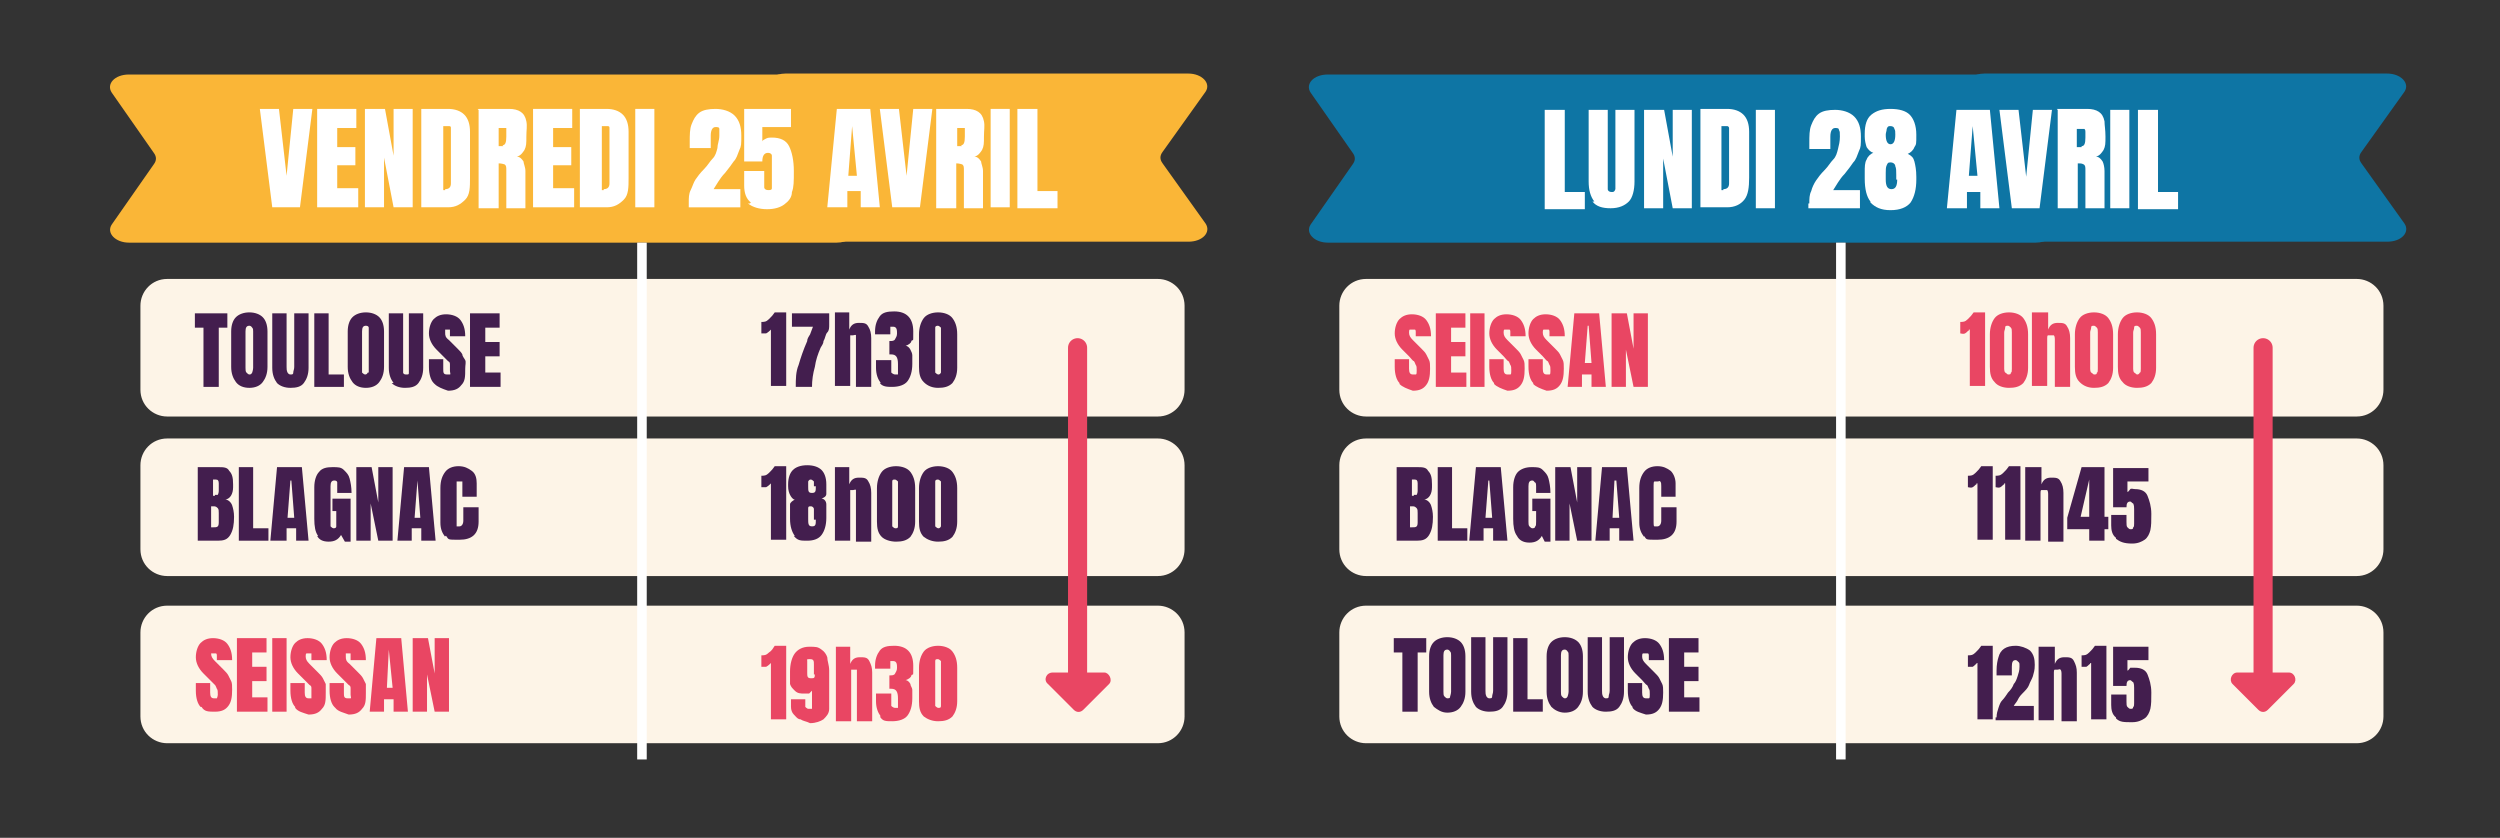 <svg xmlns="http://www.w3.org/2000/svg" xmlns:xlink="http://www.w3.org/1999/xlink" id="Calque_1" viewBox="0 0 261.7 87.7"><rect x="0" y="0" width="261.7" height="87.7" fill="#333333" stroke="none"/><defs><style>      .st0 {        stroke: #e94663;        stroke-linecap: round;        stroke-width: 2px;      }      .st0, .st1, .st2 {        fill: none;      }      .st3 {        clip-path: url(#clippath-4);      }      .st4 {        fill: #fff;      }      .st5 {        fill: #431e4e;      }      .st6 {        fill: #0e75a4;      }      .st7 {        clip-path: url(#clippath-1);      }      .st8 {        clip-path: url(#clippath-5);      }      .st9 {        clip-path: url(#clippath-3);      }      .st10 {        fill: #fab637;      }      .st11 {        fill: #fdf4e7;      }      .st2 {        stroke: #fff;      }      .st12 {        fill: #e94663;      }      .st13 {        clip-path: url(#clippath-2);      }      .st14 {        clip-path: url(#clippath);      }    </style><clipPath id="clippath"><rect class="st1" x="2.6" y="0" width="133.6" height="87.7"></rect></clipPath><clipPath id="clippath-1"><rect class="st1" x="2.6" y="0" width="133.6" height="87.7"></rect></clipPath><clipPath id="clippath-2"><rect class="st1" x="2.6" y="0" width="133.6" height="87.7"></rect></clipPath><clipPath id="clippath-3"><rect class="st1" x="2.6" y="0" width="133.6" height="87.7"></rect></clipPath><clipPath id="clippath-4"><rect class="st1" x="2.6" y="0" width="133.6" height="87.7"></rect></clipPath><clipPath id="clippath-5"><rect class="st1" x="2.6" y="0" width="133.6" height="87.7"></rect></clipPath></defs><g><path class="st6" d="M213.1,25.4h-74.1c-1.4,0-2.4-1-1.8-1.9l4.4-6.3c.3-.4.3-.8,0-1.2l-4.4-6.3c-.6-.9.3-1.9,1.8-1.9h74.1c1.1,0,1.9.6,1.9,1.3v15c0,.7-.8,1.3-1.9,1.3"></path><path class="st6" d="M207.7,7.7h42.2c1.4,0,2.4,1,1.8,1.9l-4.5,6.3c-.3.4-.3.8,0,1.2l4.5,6.3c.6.9-.3,1.9-1.8,1.9h-42.2c-1.1,0-2-.6-2-1.3v-15c.1-.7,1-1.3,2-1.3"></path><path class="st11" d="M143,45.9c-1.6,0-2.8,1.3-2.8,2.8v8.8c0,1.6,1.3,2.8,2.8,2.8h103.7c1.6,0,2.8-1.3,2.8-2.8v-8.8c0-1.6-1.3-2.8-2.8-2.8h-103.7Z"></path><path class="st11" d="M143,29.2c-1.6,0-2.8,1.3-2.8,2.8v8.8c0,1.6,1.3,2.8,2.8,2.8h103.7c1.6,0,2.8-1.3,2.8-2.8v-8.8c0-1.6-1.3-2.8-2.8-2.8h-103.7Z"></path><path class="st11" d="M143,63.4c-1.6,0-2.8,1.3-2.8,2.8v8.8c0,1.6,1.3,2.8,2.8,2.8h103.7c1.6,0,2.8-1.3,2.8-2.8v-8.8c0-1.6-1.3-2.8-2.8-2.8,0,0-103.7,0-103.7,0Z"></path></g><g><path class="st12" d="M146.5,40.1c-.3-.3-.5-.9-.5-1.7v-.8h1.5v1c0,.4.1.6.4.6h.3c.1,0,.1-.2.1-.4,0-.3,0-.5-.1-.6-.1-.2-.1-.3-.2-.4-.1,0-.3-.3-.5-.5l-.7-.7c-.5-.5-.8-1.1-.8-1.7s.2-1.2.5-1.5.7-.5,1.3-.5,1.2.2,1.5.6c.3.4.5.9.5,1.7h-1.6v-.5s0-.2-.1-.2h-.5c-.1,0-.1.2-.1.3,0,.3.1.5.4.8l.9.9c.2.2.4.4.5.6.1.2.2.4.3.6s.1.5.1.9c0,.8-.1,1.3-.4,1.7-.3.4-.7.6-1.4.6-.6-.2-1.1-.4-1.4-.7h0Z"></path><path class="st12" d="M150.3,40.5v-7.7h3.1v1.5h-1.5v1.5h1.5v1.5h-1.5v1.7h1.6v1.5h-3.2Z"></path><path class="st12" d="M153.9,40.5v-7.7h1.5v7.7h-1.5Z"></path><path class="st12" d="M156.4,40.1c-.3-.3-.5-.9-.5-1.7v-.8h1.5v1c0,.4.1.6.4.6h.3c.1,0,.1-.2.1-.4,0-.3,0-.5-.1-.6-.1-.2-.1-.3-.2-.4-.1,0-.3-.3-.5-.5l-.7-.7c-.5-.5-.8-1.1-.8-1.7s.2-1.2.5-1.5.7-.5,1.3-.5,1.2.2,1.5.6c.3.4.5.9.5,1.7h-1.6v-.5s0-.2-.1-.2h-.5c-.1,0-.1.2-.1.3,0,.3.1.5.4.8l.9.9c.2.2.4.4.5.6.1.2.2.4.3.6s.1.5.1.9c0,.8-.1,1.3-.4,1.7-.3.4-.7.6-1.4.6-.6-.2-1.1-.4-1.4-.7h0Z"></path><path class="st12" d="M160.5,40.1c-.3-.3-.5-.9-.5-1.7v-.8h1.5v1c0,.4.1.6.4.6h.3c.1,0,.1-.2.1-.4,0-.3,0-.5-.1-.6-.1-.2-.1-.3-.2-.4-.1,0-.3-.3-.5-.5l-.7-.7c-.5-.5-.8-1.1-.8-1.7s.2-1.2.5-1.5.7-.5,1.3-.5,1.2.2,1.5.6c.3.4.5.9.5,1.7h-1.6v-.5s0-.2-.1-.2h-.5c-.1,0-.1.2-.1.3,0,.3.1.5.4.8l.9.9c.2.2.4.4.5.6.1.2.2.4.3.6s.1.5.1.9c0,.8-.1,1.3-.4,1.7-.3.4-.7.6-1.4.6-.6-.2-1.1-.4-1.4-.7h0Z"></path><path class="st12" d="M164.1,40.5l.7-7.7h2.6l.7,7.7h-1.5v-1.3h-1v1.3h-1.5ZM165.9,38h.7l-.3-3.9h-.1l-.3,3.9h0Z"></path><path class="st12" d="M168.7,40.5v-7.7h1.6l.7,3.7v-3.7h1.5v7.7h-1.5l-.8-3.9v3.9h-1.5Z"></path></g><g><path class="st12" d="M206.1,34.6c-.1,0-.2.2-.4.3s-.4,0-.5,0v-1.2c.3,0,.5,0,.8-.3s.4-.4.6-.7h1.2v7.7h-1.6v-5.9h-.1Z"></path><path class="st12" d="M208.8,40c-.4-.4-.5-.9-.5-1.6v-3.4c0-.7.2-1.3.5-1.7s.9-.6,1.5-.6,1.2.2,1.5.6c.3.4.5.9.5,1.7v3.5c0,.7-.2,1.2-.5,1.6-.4.4-.9.5-1.5.5s-1.2-.2-1.5-.6ZM210.5,39c.1,0,.1-.2.1-.4v-3.8c0-.2,0-.4-.1-.5s-.2-.2-.3-.2c-.2,0-.3,0-.3.2s-.1.3-.1.5v3.8s0,.3.1.4c.1,0,.2.2.3.2.2,0,.3,0,.3-.2Z"></path><path class="st12" d="M212.8,32.7h1.6v1.8c.2-.5.5-.7,1-.7s.8,0,1,.4c.2.3.3.7.3,1.2v5.1h-1.6v-5s0-.3-.1-.4h-.6c-.1,0-.1.2-.1.3v5h-1.6v-7.7h.1Z"></path><path class="st12" d="M217.7,40c-.4-.4-.5-.9-.5-1.6v-3.4c0-.7.2-1.3.5-1.7s.9-.6,1.5-.6,1.2.2,1.5.6c.3.4.5.9.5,1.7v3.5c0,.7-.2,1.2-.5,1.6-.4.4-.9.5-1.5.5s-1.1-.2-1.5-.6ZM219.5,39c.1,0,.1-.2.1-.4v-3.8c0-.2,0-.4-.1-.5s-.2-.2-.3-.2c-.2,0-.3,0-.3.2s-.1.3-.1.5v3.8s0,.3.1.4c.1,0,.2.2.3.2.2,0,.3,0,.3-.2Z"></path><path class="st12" d="M222.2,40c-.4-.4-.5-.9-.5-1.6v-3.4c0-.7.2-1.3.5-1.7s.9-.6,1.5-.6,1.2.2,1.5.6c.3.4.5.9.5,1.7v3.5c0,.7-.2,1.2-.5,1.6-.4.4-.9.5-1.5.5s-1.2-.2-1.5-.6ZM224,39c.1,0,.1-.2.1-.4v-3.8c0-.2,0-.4-.1-.5s-.2-.2-.3-.2c-.2,0-.3,0-.3.2s-.1.3-.1.5v3.8s0,.3.1.4c.1,0,.2.2.3.2s.2,0,.3-.2Z"></path></g><g><path class="st5" d="M146.2,48.9h2.1c.6,0,1,0,1.2.4.3.3.4.7.4,1.4v.3c0,.7-.3,1.2-.8,1.3.3,0,.6.3.7.6.1.3.2.7.2,1.2,0,.8-.1,1.4-.4,1.9s-.7.6-1.3.6h-2.1v-7.7h0ZM148,51.8h.3s.1-.2.1-.4v-.8c0-.3-.1-.4-.3-.4h-.3v1.7h.2ZM148.4,54.7v-1c0-.2,0-.4-.1-.5s-.2-.2-.4-.2h-.3v2.2h.2c.4,0,.6,0,.6-.5Z"></path><path class="st5" d="M150.5,56.6v-7.7h1.5v6.4h1.6v1.3h-3.1Z"></path><path class="st5" d="M153.8,56.6l.7-7.7h2.6l.7,7.7h-1.5v-1.3h-1v1.3h-1.5ZM155.5,54.2h.7l-.3-3.9h-.1l-.3,3.9h0Z"></path><path class="st5" d="M158.8,56.1c-.3-.4-.4-1-.4-1.8v-3.3c0-.7.2-1.3.5-1.6s.8-.5,1.4-.5.9,0,1.2.3.5.5.6.9.2.9.2,1.5h-1.5v-.7c0-.2,0-.3-.1-.4-.1,0-.1-.2-.3-.2-.3,0-.4.2-.4.6v3.7c0,.2,0,.4.1.5s.2.2.3.2.3,0,.3-.2c.1,0,.1-.3.1-.5v-1.1h-.4v-1.3h1.9v4.5h-.6l-.3-.6c-.3.5-.7.7-1.3.7-.7,0-1.1-.3-1.3-.7Z"></path><path class="st5" d="M162.8,56.6v-7.7h1.6l.7,3.7v-3.7h1.5v7.7h-1.5l-.8-3.9v3.9h-1.5Z"></path><path class="st5" d="M167,56.6l.7-7.7h2.6l.7,7.7h-1.5v-1.3h-1v1.3h-1.5ZM168.8,54.2h.7l-.3-3.9h-.2l-.2,3.9Z"></path><path class="st5" d="M172.1,56.2c-.3-.4-.5-.8-.5-1.5v-3.6c0-.8.2-1.3.5-1.7s.8-.6,1.4-.6,1,.2,1.4.5c.3.3.5.8.5,1.3v1.4h-1.5v-1.1c0-.2,0-.4-.1-.5s-.1,0-.3,0h-.3c-.1,0-.1.2-.1.4v3.9c0,.2,0,.4.1.4h.3c.2,0,.4-.2.4-.6v-1.4h1.6v1.5c0,1.3-.7,1.9-2,1.9s-1.1,0-1.4-.4h0Z"></path></g><g><path class="st5" d="M206.9,50.7c-.1,0-.2.2-.4.3s-.4,0-.5,0v-1.2c.3,0,.5,0,.8-.3s.4-.4.6-.7h1.2v7.7h-1.6v-5.9h-.1Z"></path><path class="st5" d="M209.8,50.7c-.1,0-.2.2-.4.3s-.4,0-.5,0v-1.2c.3,0,.5,0,.8-.3s.4-.4.6-.7h1.2v7.7h-1.6v-5.9h-.1Z"></path><path class="st5" d="M212.1,48.9h1.6v1.8c.2-.5.5-.7,1-.7s.8,0,1,.4c.2.3.3.7.3,1.2v5.1h-1.6v-5s0-.3-.1-.4h-.6c-.1,0-.1.2-.1.3v5h-1.6v-7.7h.1Z"></path><path class="st5" d="M218.7,56.6v-1.2h-2.3v-1.2l1.5-5.3h2.4v5.2h.4v1.3h-.4v1.2h-1.6,0ZM217.8,54.1h.9v-3.9l-.9,3.9Z"></path><path class="st5" d="M221.5,56.3c-.4-.3-.5-.8-.5-1.3v-1.1h1.6v.7c0,.3,0,.5.1.6s.2.2.3.2c.2,0,.3,0,.3-.2.1,0,.1-.3.1-.4v-1.5c0-.2,0-.4-.1-.6-.1,0-.2-.2-.3-.2-.3,0-.4.2-.4.6h-1.4v-4.1h3.7v1.4h-2.2v1.1c.1,0,.2-.2.3-.3s.3,0,.5,0c.6,0,1.1.2,1.3.7s.4,1.1.4,1.9,0,1.2-.1,1.7c-.1.4-.3.8-.6,1s-.7.4-1.3.4c-.9,0-1.3-.2-1.7-.5h0Z"></path></g><g><path class="st5" d="M146.8,74.5v-6.2h-.9v-1.5h3.4v1.5h-.9v6.2h-1.6Z"></path><path class="st5" d="M150.1,74c-.3-.4-.5-.9-.5-1.6v-3.7c0-.7.2-1.2.5-1.5s.8-.5,1.4-.5,1.1.2,1.4.5c.3.3.5.8.5,1.5v3.7c0,.7-.2,1.2-.5,1.6s-.8.6-1.4.6-1-.3-1.4-.6ZM151.8,72.9s.1-.3.1-.5v-3.8c0-.2,0-.3-.1-.4,0,0-.1-.2-.3-.2-.3,0-.4.2-.4.6v3.8c0,.2,0,.4.1.5s.2.2.3.2c.2,0,.3,0,.3-.2h0Z"></path><path class="st5" d="M154.5,74c-.3-.4-.5-.9-.5-1.6v-5.7h1.5v5.6c0,.2,0,.4.1.6,0,0,.1.2.3.2s.3,0,.3-.2.1-.3.1-.6v-5.6h1.5v5.7c0,.7-.2,1.2-.5,1.6s-.8.5-1.4.5-1.1-.2-1.4-.5h0Z"></path><path class="st5" d="M158.4,74.5v-7.7h1.5v6.4h1.6v1.3s-3.1,0-3.1,0Z"></path><path class="st5" d="M162.4,74c-.3-.4-.5-.9-.5-1.6v-3.7c0-.7.2-1.2.5-1.5s.8-.5,1.4-.5,1.1.2,1.4.5c.3.3.5.8.5,1.5v3.7c0,.7-.2,1.2-.5,1.6s-.8.6-1.4.6-1.1-.3-1.4-.6ZM164.1,72.9s.1-.3.1-.5v-3.8c0-.2,0-.3-.1-.4,0,0-.1-.2-.3-.2-.3,0-.4.2-.4.6v3.8c0,.2,0,.4.1.5s.2.2.3.2.2,0,.3-.2h0Z"></path><path class="st5" d="M166.7,74c-.3-.4-.5-.9-.5-1.6v-5.7h1.5v5.6c0,.2,0,.4.1.6,0,0,.1.2.3.2s.3,0,.3-.2.1-.3.1-.6v-5.6h1.5v5.7c0,.7-.2,1.2-.5,1.6s-.8.5-1.4.5-1.1-.2-1.4-.5h0Z"></path><path class="st5" d="M170.9,74c-.3-.3-.5-.9-.5-1.7v-.8h1.5v1c0,.4.1.6.4.6h.3c.1,0,.1-.2.1-.4,0-.3,0-.5-.1-.6-.1-.2-.1-.3-.2-.4-.1,0-.3-.3-.5-.5l-.7-.7c-.5-.5-.8-1.1-.8-1.7s.2-1.2.5-1.5.7-.5,1.3-.5,1.2.2,1.5.6.5.9.5,1.7h-1.6v-.5s0-.2-.1-.2h-.5c-.1,0-.1.2-.1.3,0,.3.1.5.4.8l.9.9c.2.2.4.4.5.6s.2.4.3.6.1.5.1.9c0,.8-.1,1.3-.4,1.7-.3.4-.7.6-1.4.6-.6-.2-1.1-.3-1.4-.7h0Z"></path><path class="st5" d="M174.7,74.5v-7.7h3.1v1.5h-1.5v1.5h1.5v1.5h-1.5v1.7h1.6v1.5h-3.2Z"></path></g><g><path class="st5" d="M206.9,69.5c-.1,0-.2.2-.4.3h-.5v-1.2c.3,0,.5,0,.8-.3s.4-.4.6-.7h1.2v7.7h-1.6v-5.9h-.1Z"></path><path class="st5" d="M209,75.1c0-.4.1-.7.2-1,.1-.3.2-.6.4-.8s.4-.5.6-.8c.3-.3.5-.6.6-.9.2-.2.3-.5.4-.8.1-.3.2-.6.2-1s0-.4-.1-.5-.2-.2-.3-.2c-.3,0-.4.2-.4.7v.9h-1.6v-.5c0-.6.1-1.1.2-1.4.1-.4.3-.7.6-.9.3-.2.7-.3,1.2-.3s1.1.2,1.5.5c.4.4.5.9.5,1.5s-.1.8-.2,1.2c-.1.3-.3.6-.4.9s-.4.6-.7.9-.4.5-.5.7-.3.4-.4.6h2.1v1.5h-4v-.3h0Z"></path><path class="st5" d="M213.5,67.7h1.6v1.8c.2-.5.5-.7,1-.7s.8,0,1,.4.3.7.3,1.2v5.1h-1.6v-5s0-.3-.1-.4-.2,0-.3,0h-.3c-.1,0-.1.2-.1.3v5h-1.6v-7.7h.1Z"></path><path class="st5" d="M218.8,69.5c-.1,0-.2.2-.4.3h-.5v-1.2c.3,0,.5,0,.8-.3s.4-.4.6-.7h1.2v7.7h-1.6v-5.9h-.1Z"></path><path class="st5" d="M221.5,75.1c-.4-.3-.5-.8-.5-1.3v-1.1h1.6v.7c0,.3,0,.5.1.6s.2.2.3.2c.2,0,.3,0,.3-.2.1,0,.1-.3.1-.4v-1.6c0-.2,0-.4-.1-.6-.1,0-.2-.2-.3-.2-.3,0-.4.2-.4.6h-1.4v-4.1h3.7v1.4h-2.2v1.1c.1,0,.2-.2.3-.3h.5c.6,0,1.1.2,1.3.7s.4,1.1.4,1.9,0,1.2-.1,1.7c-.1.4-.3.8-.6,1s-.7.4-1.3.4c-.9,0-1.3,0-1.7-.4h0Z"></path></g><line class="st2" x1="192.7" y1="79.5" x2="192.7" y2="25.4"></line><path class="st12" d="M233.7,71.6l2.7,2.7c.3.3.7.3,1,0l2.7-2.7c.4-.4.1-1.2-.5-1.2h-5.4c-.6,0-.9.8-.5,1.2"></path><line class="st0" x1="236.9" y1="72.5" x2="236.9" y2="36.4"></line><g><g class="st14"><path class="st10" d="M87.6,25.4H13.5c-1.4,0-2.4-1-1.8-1.9l4.4-6.3c.3-.4.3-.8,0-1.2l-4.4-6.3c-.6-.9.3-1.9,1.8-1.9h74.1c1.1,0,1.9.6,1.9,1.3v15c0,.7-.8,1.3-1.9,1.3"></path></g><g class="st7"><path class="st10" d="M82.2,7.7h42.2c1.4,0,2.4,1,1.8,1.9l-4.5,6.3c-.3.4-.3.8,0,1.2l4.5,6.3c.6.9-.3,1.9-1.8,1.9h-42.2c-1.1,0-2-.6-2-1.3v-15c0-.7,1-1.3,2-1.3"></path></g><g class="st13"><path class="st11" d="M17.5,45.9c-1.6,0-2.8,1.3-2.8,2.8v8.8c0,1.6,1.3,2.8,2.8,2.8h103.7c1.6,0,2.8-1.3,2.8-2.8v-8.8c0-1.6-1.3-2.8-2.8-2.8H17.5Z"></path></g><g class="st9"><path class="st11" d="M17.5,29.2c-1.6,0-2.8,1.3-2.8,2.8v8.8c0,1.6,1.3,2.8,2.8,2.8h103.7c1.6,0,2.8-1.3,2.8-2.8v-8.8c0-1.6-1.3-2.8-2.8-2.8H17.5Z"></path></g><g class="st3"><path class="st11" d="M17.5,63.4c-1.6,0-2.8,1.3-2.8,2.8v8.8c0,1.6,1.3,2.8,2.8,2.8h103.7c1.6,0,2.8-1.3,2.8-2.8v-8.8c0-1.6-1.3-2.8-2.8-2.8,0,0-103.7,0-103.7,0Z"></path></g></g><g><path class="st5" d="M21.3,40.5v-6.2h-.9v-1.5h3.4v1.5h-.9v6.2h-1.6Z"></path><path class="st5" d="M24.7,40c-.3-.4-.5-.9-.5-1.6v-3.7c0-.7.2-1.2.5-1.5s.8-.5,1.4-.5,1.1.2,1.4.5.5.8.5,1.5v3.7c0,.7-.2,1.2-.5,1.6-.3.4-.8.6-1.4.6s-1.1-.2-1.4-.6ZM26.4,39s.1-.3.1-.5v-3.8c0-.2,0-.3-.1-.4,0,0-.1-.2-.3-.2-.3,0-.4.2-.4.6v3.8c0,.2,0,.4.1.5s.2.2.3.2.2,0,.3-.2Z"></path><path class="st5" d="M29,40.1c-.3-.4-.5-.9-.5-1.6v-5.7h1.5v5.6c0,.2,0,.4.1.6,0,0,.1.2.3.2s.3,0,.3-.2.1-.3.1-.6v-5.6h1.5v5.7c0,.7-.2,1.2-.5,1.6-.3.4-.8.5-1.4.5s-1.1-.2-1.4-.5Z"></path><path class="st5" d="M32.9,40.5v-7.7h1.5v6.4h1.6v1.3h-3.1Z"></path><path class="st5" d="M36.9,40c-.3-.4-.5-.9-.5-1.6v-3.7c0-.7.2-1.2.5-1.5s.8-.5,1.4-.5,1.1.2,1.4.5c.3.3.5.8.5,1.5v3.7c0,.7-.2,1.2-.5,1.6-.3.4-.8.6-1.4.6s-1.1-.2-1.4-.6ZM38.6,39v-4.7s0-.2-.3-.2-.4.2-.4.6v4.3c0,0,.2.2.3.2s.2,0,.3-.2h.1Z"></path><path class="st5" d="M41.2,40.1c-.3-.4-.5-.9-.5-1.6v-5.7h1.5v6.2s0,.2.3.2.3,0,.3-.2v-6.2h1.5v5.7c0,.7-.2,1.2-.5,1.6-.3.4-.8.5-1.4.5s-1.1-.2-1.4-.5h.2Z"></path><path class="st5" d="M45.4,40.1c-.3-.3-.5-.9-.5-1.7v-.8h1.5v1c0,.4,0,.6.4.6s.2,0,.3,0,0-.2,0-.4v-.6c0-.2,0-.3-.2-.4l-.5-.5-.7-.7c-.5-.5-.8-1.1-.8-1.7s.2-1.2.5-1.5.7-.5,1.3-.5,1.2.2,1.5.6c.3.4.5.9.5,1.7h-1.6v-.7h-.5c0,0,0,.2,0,.3,0,.3,0,.5.4.8l.9.9c.2.2.4.4.5.6,0,.2.2.4.3.6s0,.5,0,.9c0,.8,0,1.3-.4,1.7-.3.4-.7.6-1.4.6-.6-.2-1.1-.4-1.4-.7h0Z"></path><path class="st5" d="M49.2,40.5v-7.7h3.1v1.5h-1.5v1.5h1.5v1.5h-1.5v1.7h1.6v1.5s-3.2,0-3.2,0Z"></path></g><g><path class="st5" d="M80.6,34.6s-.2.2-.4.3c-.2,0-.3,0-.5,0v-1.2c.3,0,.5,0,.8-.3s.4-.4.6-.7h1.2v7.7h-1.6v-5.9h0Z"></path><path class="st5" d="M83.6,38.2c.2-.7.5-1.6.9-2.5,0-.3.2-.5.3-.7l.3-.8h-2.2v-1.4h3.9v1.2c0,.3,0,.6-.2.8s-.2.6-.4.9c0,.3-.2.5-.3.7-.3.7-.5,1.3-.6,2-.2.7-.3,1.4-.3,2.1h-1.7c0-.8,0-1.6.3-2.3h0Z"></path><path class="st5" d="M87.3,32.7h1.6v1.8c.2-.5.5-.7,1-.7s.8,0,1,.4c.2.3.3.7.3,1.2v5.1h-1.6v-5.4c0-.1-.2,0-.3,0h-.3v5.3h-1.6v-7.7h0Z"></path><path class="st5" d="M92.2,40.1c-.3-.4-.5-.9-.5-1.6v-.8h1.6v1.3c0,0,.2.2.4.2h.3v-1.1c0-.7-.2-1-.7-1h-.2v-1.4c.3,0,.5,0,.6-.2s.2-.3.2-.6,0-.7-.4-.7-.3,0-.3,0v.8h-1.6v-.3c0-.7.2-1.2.5-1.6s.8-.5,1.5-.5c1.3,0,2,.7,2,2.1s0,.7-.2,1c0,.2-.3.4-.6.5.2,0,.4.2.5.4s.2.4.2.6v.9c0,.8-.2,1.4-.5,1.8-.3.4-.9.6-1.6.6-.5,0-1,0-1.3-.4h0Z"></path><path class="st5" d="M96.7,40c-.4-.4-.5-.9-.5-1.6v-3.4c0-.7.2-1.3.5-1.7s.9-.6,1.5-.6,1.2.2,1.5.6c.3.4.5.9.5,1.7v3.5c0,.7-.2,1.2-.5,1.6-.4.4-.9.5-1.5.5s-1.1-.2-1.5-.6ZM98.5,39v-4.7c0,0-.2-.2-.3-.2s-.3,0-.3.2v4.7s.2.2.3.2.2,0,.3-.2Z"></path></g><g><path class="st5" d="M20.7,48.9h2.1c.6,0,1,0,1.2.4.3.3.4.7.4,1.4v.3c0,.7-.3,1.2-.8,1.3.3,0,.6.3.7.6s.2.7.2,1.2c0,.8-.1,1.4-.4,1.9s-.7.6-1.3.6h-2.1s0-7.7,0-7.7ZM22.5,51.8h.3s.1-.2.1-.4v-.8c0-.3-.1-.4-.3-.4h-.3v1.7h.2,0ZM22.9,54.7v-1c0-.2,0-.4-.1-.5s-.2-.2-.4-.2h-.3v2.2h.2c.4,0,.6,0,.6-.5Z"></path><path class="st5" d="M25,56.6v-7.7h1.5v6.4h1.6v1.3h-3.1Z"></path><path class="st5" d="M28.3,56.6l.7-7.7h2.6l.7,7.7h-1.3v-1.3h-1v1.3h-1.7ZM30.1,54.2h.7l-.3-3.9h-.1s-.3,3.9-.3,3.9Z"></path><path class="st5" d="M33.3,56.1c-.3-.4-.4-1-.4-1.8v-3.3c0-.7.2-1.3.5-1.6.3-.4.8-.5,1.4-.5s.9,0,1.2.3.5.5.6.9.2.9.2,1.5h-1.5v-1.1s0-.2-.3-.2-.4.2-.4.6v4.2c0,0,.2.2.3.2s.3,0,.3-.2v-1.6h-.4v-1.3h1.9v4.5h-.6l-.4-.7c-.3.5-.7.7-1.3.7s-1-.2-1.2-.6h.1Z"></path><path class="st5" d="M37.3,56.6v-7.7h1.6l.7,3.7v-3.7h1.5v7.7h-1.5l-.8-3.9v3.9h-1.5Z"></path><path class="st5" d="M41.6,56.6l.7-7.7h2.6l.7,7.7h-1.5v-1.3h-1v1.3h-1.5ZM43.3,54.2h.7l-.3-3.9h0l-.3,3.9h-.1Z"></path><path class="st5" d="M46.6,56.2c-.3-.4-.5-.8-.5-1.5v-3.6c0-.8.2-1.3.5-1.7s.8-.6,1.4-.6,1,.2,1.4.5.5.8.5,1.3v1.4h-1.5v-1.6c0,0,0,0-.3,0h-.3c0,0,0,.2,0,.4v4.3h.3c.2,0,.4-.2.4-.6v-1.4h1.6v1.5c0,1.3-.7,1.9-2,1.9s-1.1,0-1.4-.4h-.1Z"></path></g><g><path class="st5" d="M80.6,50.7s-.2.2-.4.3h-.5v-1.2c.3,0,.5,0,.8-.3s.4-.4.6-.7h1.2v7.7h-1.6v-5.9h0Z"></path><path class="st5" d="M83.2,56.1c-.3-.4-.5-1-.5-1.8v-1.5c0-.2.3-.4.5-.5-.2,0-.4-.3-.5-.5s-.2-.5-.2-.9v-.2c0-.7.2-1.2.5-1.5s.8-.5,1.5-.5,1.2.2,1.5.5.5.8.5,1.5v1c0,.3-.3.4-.5.5.3,0,.5.3.5.6v1.4c0,.8-.2,1.4-.5,1.8-.3.4-.8.6-1.5.6s-1,0-1.4-.5h0ZM85.2,54.4v-1.1c0-.2-.2-.3-.3-.3-.2,0-.3,0-.3.2v.8h0v.3c0,.5,0,.8.4.8s.4-.2.4-.7h-.2ZM85.2,50.9v-.5c0,0-.2-.2-.3-.2s-.2,0-.3.2v.5c0,.5,0,.7.4.7s.4-.2.4-.7h-.2Z"></path><path class="st5" d="M87.3,48.9h1.6v1.8c.2-.5.5-.7,1-.7s.8,0,1,.4c.2.3.3.7.3,1.2v5.1h-1.6v-5.4c0-.1-.2,0-.3,0h-.3v5.3h-1.6v-7.7h0Z"></path><path class="st5" d="M92.3,56.2c-.4-.4-.5-.9-.5-1.6v-3.5c0-.7.2-1.3.5-1.7s.9-.6,1.5-.6,1.2.2,1.5.6c.3.4.5.9.5,1.7v3.5c0,.7-.2,1.2-.5,1.6-.4.4-.9.5-1.5.5s-1.2-.2-1.5-.5ZM94,55.1v-4.7c0,0-.2-.2-.3-.2-.2,0-.3,0-.3.2v4.7s.2.2.3.2c.2,0,.3,0,.3-.2Z"></path><path class="st5" d="M96.7,56.2c-.4-.4-.5-.9-.5-1.6v-3.5c0-.7.2-1.3.5-1.7s.9-.6,1.5-.6,1.2.2,1.5.6c.3.4.5.9.5,1.7v3.5c0,.7-.2,1.2-.5,1.6-.4.4-.9.5-1.5.5s-1.1-.2-1.5-.5ZM98.5,55.1v-4.7c0,0-.2-.2-.3-.2s-.3,0-.3.2v4.7s.2.2.3.2.2,0,.3-.2Z"></path></g><g><path class="st12" d="M21,74c-.3-.3-.5-.9-.5-1.7v-.8h1.5v1c0,.4.1.6.4.6h.3c0,0,.1-.2.1-.4,0-.3,0-.5-.1-.6-.1-.2-.1-.3-.2-.4s-.3-.3-.5-.5l-.7-.7c-.5-.5-.8-1.1-.8-1.7s.2-1.2.5-1.5.7-.5,1.3-.5,1.2.2,1.5.6.5.9.5,1.7h-1.6v-.5s0-.2-.1-.2h-.5c0,0,0,0,0,0,0,.3.1.5.4.8l.9.9c.2.2.4.4.5.6s.2.4.3.6.1.5.1.9c0,.8-.1,1.3-.4,1.7-.3.4-.7.6-1.4.6s-1.1,0-1.4-.5h0Z"></path><path class="st12" d="M24.8,74.5v-7.7h3.1v1.5h-1.5v1.5h1.5v1.5h-1.5v1.7h1.6v1.5h-3.2Z"></path><path class="st12" d="M28.5,74.5v-7.7h1.5v7.7h-1.5Z"></path><path class="st12" d="M30.9,74c-.3-.3-.5-.9-.5-1.7v-.8h1.5v1c0,.4.1.6.4.6h.3c0,0,0-.2,0-.4v-.6c0-.2,0-.3-.2-.4,0,0-.3-.3-.5-.5l-.7-.7c-.5-.5-.8-1.1-.8-1.7s.2-1.2.5-1.5.7-.5,1.3-.5,1.2.2,1.5.6.5.9.5,1.7h-1.6v-.7h-.5c-.1,0-.1.2-.1.3,0,.3.1.5.4.8l.9.9c.2.2.4.4.5.6l.3.6v.9c0,.8,0,1.3-.4,1.7-.3.4-.7.6-1.4.6-.6-.2-1.1-.3-1.4-.7h0Z"></path><path class="st12" d="M35,74c-.3-.3-.5-.9-.5-1.7v-.8h1.5v1c0,.4,0,.6.4.6s.2,0,.3,0,0-.2,0-.4v-.6c0-.2,0-.3-.2-.4,0,0-.3-.3-.5-.5l-.7-.7c-.5-.5-.8-1.1-.8-1.7s.2-1.2.5-1.5.7-.5,1.3-.5,1.2.2,1.5.6.5.9.5,1.7h-1.6v-.7h-.5c0,0,0,.2,0,.3,0,.3,0,.5.4.8l.9.9c.2.2.4.4.5.6l.3.6v.9c0,.8,0,1.3-.4,1.7-.3.4-.7.6-1.4.6-.5-.2-1.1-.3-1.4-.7h0Z"></path><path class="st12" d="M38.7,74.5l.7-7.7h2.6l.7,7.7h-1.5v-1.3h-1v1.3h-1.5ZM40.4,72h.7l-.4-4h0l-.2,4h0Z"></path><path class="st12" d="M43.2,74.5v-7.7h1.6l.7,3.7v-3.7h1.5v7.7h-1.5l-.8-3.9v3.9h-1.5Z"></path></g><g><path class="st12" d="M80.6,69.5s-.2.2-.4.3h-.5v-1.2c.3,0,.5,0,.8-.3.3-.2.4-.4.6-.7h1.2v7.7h-1.6v-5.9h0Z"></path><path class="st12" d="M83.8,75.3c-.3,0-.5-.3-.7-.5s-.3-.5-.3-.8v-.8h1.5v.8s.2.2.3.2h.4c0,0,0-.2,0-.4v-1.5l-.3.3c0,0-.3,0-.5,0-.4,0-.7,0-1-.3s-.4-.4-.5-.7v-1.3c0-.8.2-1.5.5-1.9s.8-.7,1.5-.7.9,0,1.3.3c.3.2.5.5.6.8,0,.4.2.8.2,1.4v4c0,.5-.3.8-.6,1.1-.3.2-.8.4-1.4.4-.4-.2-.7-.2-1-.4ZM85.2,70.6v-1c0-.4,0-.6-.4-.6s-.3,0-.3.2v1.2c0,.4,0,.6.4.6.3,0,.4,0,.4-.4h0Z"></path><path class="st12" d="M87.4,67.7h1.6v1.8c.2-.5.5-.7,1-.7s.8,0,1,.4.3.7.3,1.2v5.1h-1.6v-5.4h-.6v5.4h-1.6v-7.8h0Z"></path><path class="st12" d="M92.2,75c-.3-.4-.5-.9-.5-1.6v-.8h1.6v1.3c0,0,.2.2.4.2h.3v-1c0-.7-.2-1-.7-1h-.2v-1.4c.3,0,.5,0,.6-.2s.2-.3.2-.6,0-.7-.4-.7-.3,0-.3,0v.8h-1.6v-.3c0-.7.2-1.2.5-1.6s.8-.5,1.5-.5c1.3,0,2,.7,2,2.1s0,.7-.2,1c0,.2-.3.4-.6.5.2,0,.4.2.5.4,0,.2.2.4.2.6v.9c0,.8-.2,1.4-.5,1.8s-.9.6-1.6.6-1,0-1.3-.5h0Z"></path><path class="st12" d="M96.7,75c-.4-.4-.5-.9-.5-1.6v-3.5c0-.7.2-1.3.5-1.7.3-.4.9-.6,1.5-.6s1.2.2,1.5.6.5.9.5,1.7v3.5c0,.7-.2,1.2-.5,1.6-.4.4-.9.5-1.5.5s-1.1-.2-1.5-.5ZM98.5,73.9v-4.7c0,0-.2-.2-.3-.2-.2,0-.3,0-.3.2v4.7c0,0,.2.2.3.2.2,0,.3,0,.3-.2Z"></path></g><line class="st2" x1="67.2" y1="79.5" x2="67.2" y2="25.4"></line><g class="st8"><path class="st12" d="M109.7,71.6l2.7,2.7c.3.3.7.3,1,0l2.7-2.7c.4-.4,0-1.2-.5-1.2h-5.4c-.7,0-1,.8-.5,1.2"></path></g><line class="st0" x1="112.8" y1="72.5" x2="112.8" y2="36.4"></line><g><path class="st4" d="M28.5,21.7l-1.3-10.3h2l.8,7,.7-7h2l-1.3,10.3h-2.9Z"></path><path class="st4" d="M33.2,21.7v-10.3h4.1v2h-2v2h1.9v1.9h-1.9v2.4h2.2v2h-4.3Z"></path><path class="st4" d="M38.2,21.7v-10.3h2.1l.9,4.9v-4.9h2v10.3h-2l-1-5.2v5.2h-2Z"></path><path class="st4" d="M44.1,11.4h2.8c.7,0,1.3.2,1.7.6.4.4.6,1,.6,1.8v4.8c0,1,0,1.8-.5,2.3s-1,.8-1.8.8h-2.8s0-10.3,0-10.3ZM46.6,19.8c.4,0,.6-.2.6-.6v-5.8c0-.1,0-.2-.2-.2h-.6v6.7h.4-.2Z"></path><path class="st4" d="M50.1,11.4h3.2c.5,0,.9.1,1.2.3s.5.5.6,1,0,.9,0,1.6,0,1-.2,1.4c-.2.3-.4.6-.8.7.3,0,.5.2.7.5,0,.2.2.6.2,1v3.9h-2v-4c0-.3,0-.5-.2-.6,0,0-.3-.1-.6-.1v4.7h-2.1v-10.3h-.1ZM52.6,15.2c.3,0,.4-.3.4-.9v-.6c0-.1,0-.2,0-.3h-.8v1.9h.5,0Z"></path><path class="st4" d="M55.8,21.7v-10.3h4.1v2h-2v2h1.9v1.9h-1.9v2.4h2.2v2h-4.3Z"></path><path class="st4" d="M60.7,11.4h2.8c.7,0,1.3.2,1.7.6.4.4.6,1,.6,1.8v4.8c0,1,0,1.8-.5,2.3s-1,.8-1.8.8h-2.8s0-10.3,0-10.3ZM63.2,19.8c.4,0,.6-.2.6-.6v-5.8c0-.1,0-.2-.2-.2h-.6v6.7h.4-.2Z"></path><path class="st4" d="M66.5,21.7v-10.3h2v10.3h-2Z"></path><path class="st4" d="M72.1,21.2c0-.5,0-.9.2-1.3s.3-.8.5-1.1c.2-.3.5-.7.9-1.1s.6-.8.9-1.1.4-.7.5-1.1c0-.4.2-.8.2-1.3s0-.5,0-.7c0-.2-.2-.2-.4-.2-.3,0-.5.3-.5.9v1.3h-2.2v-.6c0-.8,0-1.4.2-1.9s.4-.9.8-1.2,1-.4,1.7-.4,1.5.2,2,.7.7,1.2.7,2.1,0,1.1-.2,1.5c-.2.5-.3.9-.6,1.2-.2.3-.5.7-.9,1.2-.3.3-.5.6-.7.9s-.3.5-.5.8h2.8v1.9h-5.4v-.5h0Z"></path><path class="st4" d="M78.6,21.2c-.5-.4-.7-1-.7-1.8v-1.5h2.1v.9c0,.4,0,.6,0,.8,0,.2.2.3.4.3s.4,0,.4-.2,0-.3,0-.6v-2c0-.3,0-.6,0-.8,0-.2-.2-.3-.4-.3-.4,0-.6.3-.6.9h-1.9v-5.5h4.9v1.9h-3v1.5c0-.1.2-.2.4-.3s.4-.1.6-.1c.9,0,1.5.3,1.8.9.3.6.5,1.5.5,2.6s0,1.7-.2,2.2c0,.6-.4,1-.8,1.3s-1,.5-1.8.5-1.5-.2-2-.6h.2Z"></path><path class="st4" d="M86.6,21.7l1-10.3h3.5l1,10.3h-2v-1.7h-1.4v1.7h-2.1ZM88.8,18.4h.9l-.5-5.2h0l-.4,5.2Z"></path><path class="st4" d="M93.4,21.7l-1.3-10.3h2l.8,7,.7-7h2l-1.3,10.3h-2.9Z"></path><path class="st4" d="M98,11.4h3.2c.5,0,.9.1,1.2.3s.5.5.6,1,0,.9,0,1.6,0,1-.2,1.4c-.2.3-.4.6-.8.7.3,0,.5.2.7.5,0,.2.2.6.2,1v3.9h-2v-4c0-.3,0-.5-.2-.6,0,0-.3-.1-.6-.1v4.7h-2.1v-10.3h0ZM100.6,15.2c.3,0,.4-.3.4-.9v-.6c0-.1,0-.2,0-.3h-.8v1.9h.5Z"></path><path class="st4" d="M103.7,21.7v-10.3h2v10.3h-2Z"></path><path class="st4" d="M106.5,21.7v-10.3h2.1v8.6h2.1v1.8h-4.2Z"></path></g><g><path class="st4" d="M161.7,21.8v-10.3h2.1v8.6h2.1v1.8h-4.2Z"></path><path class="st4" d="M166.9,21.1c-.4-.5-.6-1.2-.6-2.1v-7.5h2v8.3c0,.2.2.3.4.3s.3,0,.4-.3v-8.3h2v7.5c0,.9-.2,1.7-.6,2.1s-1,.7-1.9.7-1.5-.2-1.9-.7h.2Z"></path><path class="st4" d="M172.1,21.8v-10.3h2.1l.9,4.9v-4.9h2v10.3h-2l-1-5.2v5.2h-2Z"></path><path class="st4" d="M178,11.4h2.8c.7,0,1.3.2,1.7.6.4.4.6,1,.6,1.8v4.8c0,1-.1,1.8-.5,2.3s-1,.8-1.8.8h-2.8s0-10.3,0-10.3ZM180.4,19.8c.4,0,.6-.2.6-.6v-5.8c0-.1-.1-.2-.2-.2h-.6v6.7h.4-.2Z"></path><path class="st4" d="M183.8,21.8v-10.3h2v10.3h-2Z"></path><path class="st4" d="M189.4,21.3c0-.5,0-.9.2-1.3.1-.4.3-.8.5-1.1.2-.3.5-.7.9-1.1s.6-.8.9-1.1.4-.7.5-1.1c.1-.4.2-.8.2-1.3s0-.5-.1-.7c0-.2-.2-.2-.4-.2-.3,0-.5.3-.5.9v1.3h-2.2v-.6c0-.8,0-1.4.2-1.9s.4-.9.8-1.2c.4-.3,1-.4,1.7-.4s1.5.2,2,.7.7,1.2.7,2.1,0,1.1-.2,1.5c-.2.5-.3.9-.6,1.2-.2.3-.5.7-.9,1.2-.3.3-.5.6-.7.9s-.3.5-.5.8h2.8v1.9h-5.4v-.5h.1Z"></path><path class="st4" d="M195.8,21.1c-.4-.5-.6-1.3-.6-2.4v-.7c0-.5,0-1,.2-1.3.1-.3.4-.6.7-.7-.3-.1-.5-.3-.7-.6-.1-.3-.2-.7-.2-1.1v-.3c0-.9.2-1.6.7-2s1.1-.6,2-.6,1.6.2,2,.6.7,1.1.7,2.1,0,1-.2,1.3c-.1.3-.4.6-.7.7.4.2.6.4.7.8s.2.9.2,1.6,0,.2,0,.3c0,1-.2,1.8-.6,2.4-.4.5-1.1.8-2.1.8s-1.6-.3-2.1-.8h0ZM198.5,18.8v-.5c0-.4,0-.7-.1-.9,0-.2-.2-.4-.5-.4s-.3.1-.4.3-.1.5-.1.8v.3h0v.4c0,.7.2,1,.6,1s.6-.3.6-1h-.1ZM198.4,14.1c0-.3,0-.5-.1-.6,0-.2-.2-.3-.4-.3s-.3,0-.4.3c0,.2-.1.4-.1.6,0,.7.2,1,.5,1s.5-.3.5-1Z"></path><path class="st4" d="M203.8,21.8l1-10.3h3.5l1,10.3h-2v-1.7h-1.4v1.7h-2.1ZM206.1,18.4h.9l-.5-5.2h0l-.4,5.2Z"></path><path class="st4" d="M210.6,21.8l-1.3-10.3h2l.8,7,.7-7h2l-1.3,10.3h-2.9Z"></path><path class="st4" d="M215.3,11.4h3.2c.5,0,.9.1,1.2.3s.5.5.6,1c0,.4.1.9.1,1.6s0,1-.2,1.4c-.2.3-.4.6-.8.7.3,0,.5.2.7.5.1.2.2.6.2,1v3.9h-2v-4c0-.3,0-.5-.2-.6s-.3-.1-.6-.1v4.7h-2.1v-10.3h0ZM217.9,15.3c.3,0,.4-.3.4-.9v-.6c0-.1,0-.2-.1-.3h-.8v1.9h.5Z"></path><path class="st4" d="M220.9,21.8v-10.3h2v10.3h-2Z"></path><path class="st4" d="M223.8,21.8v-10.3h2.1v8.6h2.1v1.8h-4.2Z"></path></g></svg>